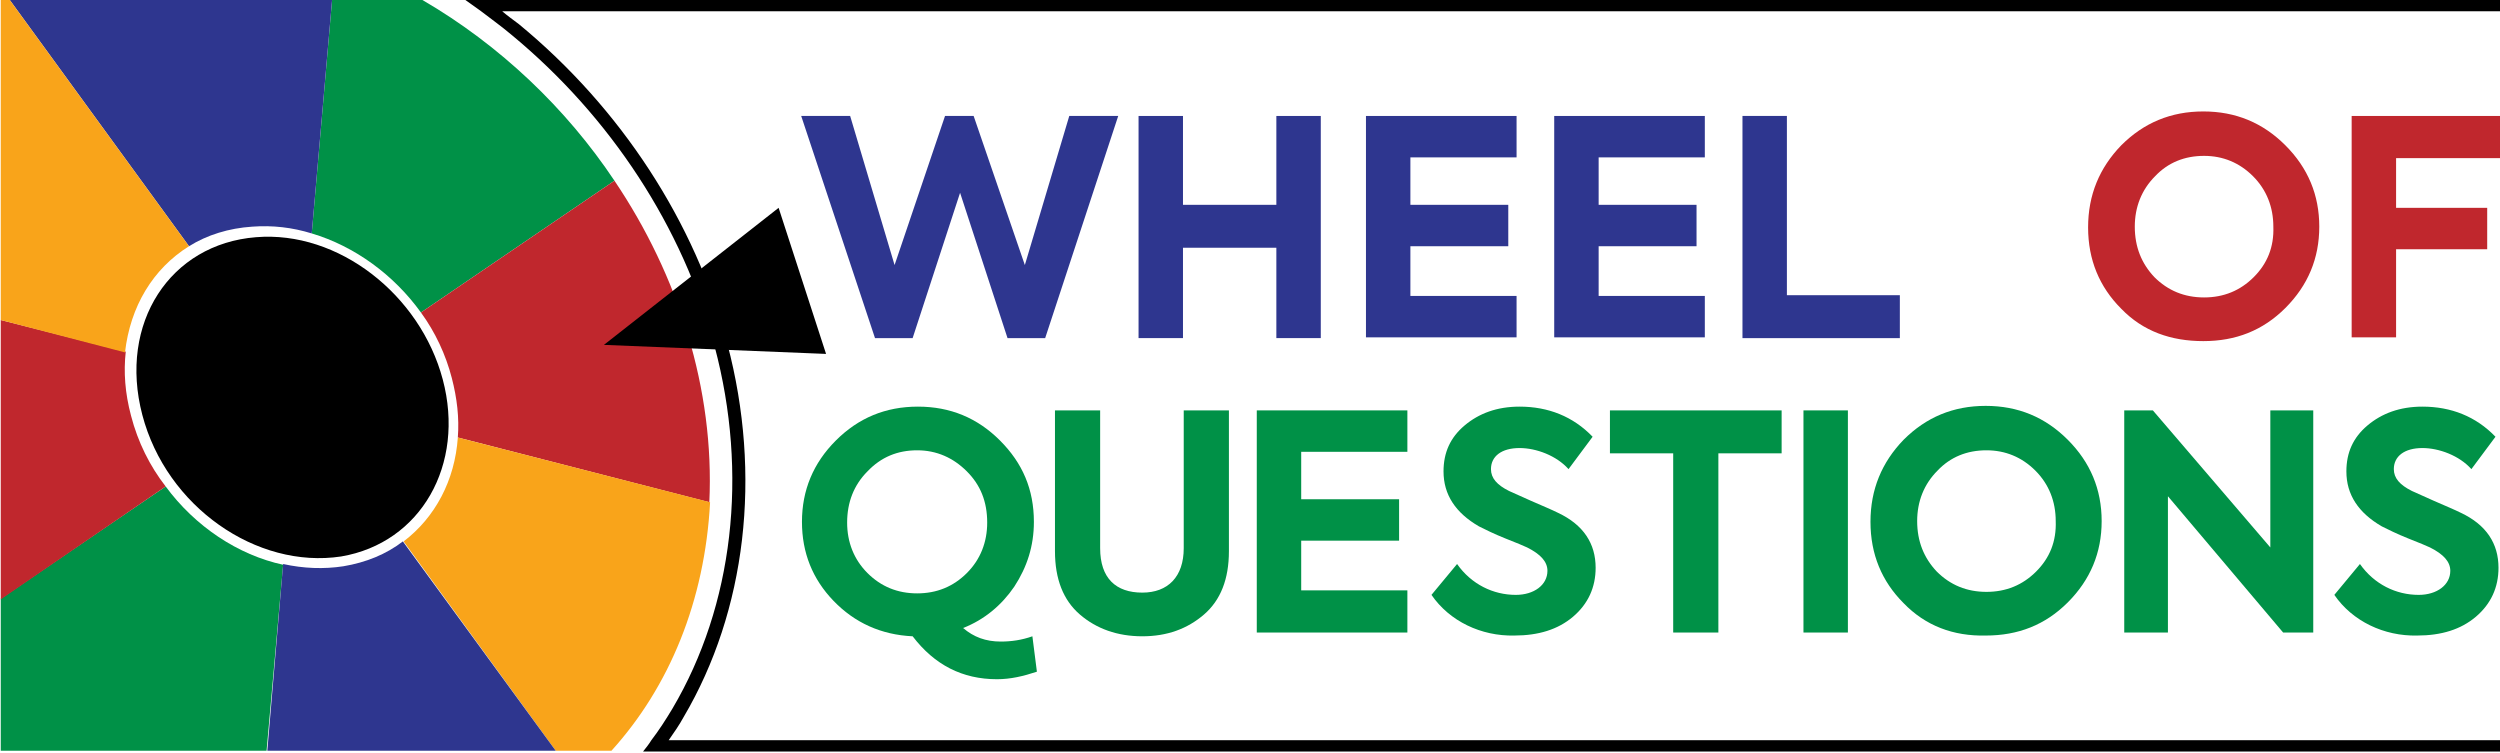 <?xml version="1.0" encoding="utf-8"?>
<!-- Generator: Adobe Illustrator 26.1.0, SVG Export Plug-In . SVG Version: 6.00 Build 0)  -->
<svg version="1.1" id="Layer_1" xmlns="http://www.w3.org/2000/svg" xmlns:xlink="http://www.w3.org/1999/xlink" x="0px" y="0px"
	 viewBox="0 0 332 100" style="enable-background:new 0 0 332 100;" xml:space="preserve">
<style type="text/css">
	.st0{fill:#009147;}
	.st1{fill:#2E368F;}
	.st2{fill:#C0272D;}
	.st3{fill:#F9A41A;}
</style>
<g>
	<g>
		<g>
			<g>
				<path class="st0" d="M55.9,41.5L81.6,24C75.2,14.4,66.4,6,56.1,0h-12l-2.7,31C47.1,32.7,52.3,36.5,55.9,41.5z"/>
				<path class="st1" d="M33.5,30.1c2.7-0.2,5.3,0.1,7.9,0.9l2.7-31H1.3l23.8,32.7C27.5,31.2,30.4,30.3,33.5,30.1z"/>
				<path class="st2" d="M81.6,24L81.6,24L55.9,41.5c1.9,2.6,3.3,5.6,4.1,8.7c0.7,2.7,1,5.3,0.8,7.9l33.4,8.6
					C94.9,51.7,90.1,36.6,81.6,24z"/>
				<path class="st3" d="M60.8,58.1c-0.4,5.7-3,10.6-7.2,13.8l20.2,27.8h7.4c7.7-8.5,12.4-19.9,13.1-33L60.8,58.1z"/>
				<path class="st0" d="M22,64.6L0.1,79.5v20.2h35.3L37.6,75C31.6,73.7,25.9,69.9,22,64.6z"/>
				<path class="st1" d="M45.6,75.2c-2.6,0.4-5.3,0.3-8-0.3l-2.1,24.8h38.3L53.5,71.9C51.3,73.6,48.6,74.7,45.6,75.2z"/>
				<path class="st2" d="M17.4,55.2c-0.8-3-1-5.8-0.7-8.5L0.1,42.5v37.1L22,64.6C19.9,61.9,18.3,58.7,17.4,55.2z"/>
				<path class="st3" d="M25.1,32.7L1.3,0H0.1v42.5l16.5,4.3C17.3,40.7,20.3,35.7,25.1,32.7z"/>
			</g>
			<path d="M58.8,50.4c-3-11.3-13.9-19.8-24.8-18.9c-11.4,0.9-18.3,11.4-15.1,23.6s15.2,20.5,26.4,18.8
				C55.9,72.1,61.8,61.7,58.8,50.4z"/>
		</g>
		<polygon points="80.2,45.8 109.7,47 103.4,27.6 		"/>
		<g>
			<g>
				<path class="st0" d="M137.7,89.2c-1.8,0.6-3.5,1-5.3,1c-4.6,0-8.3-1.9-11.2-5.7c-4.2-0.2-7.7-1.8-10.5-4.7
					c-2.8-2.9-4.2-6.4-4.2-10.5c0-4.2,1.5-7.8,4.5-10.8c3-3,6.6-4.5,10.9-4.5c4.3,0,7.9,1.5,10.9,4.5c3,3,4.5,6.5,4.5,10.8
					c0,3.2-0.9,6-2.6,8.6c-1.7,2.5-4,4.4-6.8,5.5c1.4,1.2,3,1.8,5,1.8c1.4,0,2.8-0.2,4.2-0.7L137.7,89.2z M115.2,76.1
					c1.8,1.8,4,2.7,6.6,2.7c2.6,0,4.8-0.9,6.6-2.7c1.8-1.8,2.7-4.1,2.7-6.7c0-2.8-0.9-5-2.7-6.8c-1.8-1.8-4-2.8-6.6-2.8
					c-2.6,0-4.8,0.9-6.6,2.8c-1.8,1.8-2.7,4.1-2.7,6.8C112.5,72,113.4,74.3,115.2,76.1z"/>
				<path class="st0" d="M140.2,54.5h5.9v18.3c0,4,2.1,5.9,5.6,5.9c3.4,0,5.5-2.1,5.5-5.9V54.5h6v18.7c0,3.7-1.1,6.5-3.3,8.4
					c-2.2,1.9-4.9,2.9-8.2,2.9c-3.3,0-6.1-1-8.3-2.9c-2.2-1.9-3.3-4.7-3.3-8.4V54.5z"/>
				<path class="st0" d="M166.9,84V54.5h20V60h-14.1v6.3h13v5.5h-13v6.6h14.1V84H166.9z"/>
				<path class="st0" d="M190.1,79l3.4-4.1c1.9,2.7,4.8,4.1,7.8,4.1c2.4,0,4.2-1.3,4.2-3.2c0-1.2-0.9-2.2-2.7-3.1
					c-0.4-0.2-1.4-0.6-2.9-1.2c-1.5-0.6-2.7-1.2-3.5-1.6c-3.1-1.8-4.7-4.2-4.7-7.3c0-2.5,0.9-4.5,2.8-6.1c1.9-1.6,4.3-2.5,7.3-2.5
					c3.8,0,7.1,1.3,9.7,4l-3.2,4.3c-1.6-1.8-4.3-2.8-6.5-2.8c-2.4,0-3.8,1.1-3.8,2.8c0,1.2,0.8,2.1,2.4,2.9l2.9,1.3
					c1.6,0.7,2.8,1.2,3.6,1.6c3.4,1.6,5,4.1,5,7.3c0,2.6-1,4.8-3,6.5c-2,1.7-4.6,2.5-7.8,2.5C196.7,84.5,192.5,82.5,190.1,79z"/>
				<path class="st0" d="M222.2,60.2h-8.4v-5.7h22.8v5.7h-8.4V84h-6V60.2z"/>
				<path class="st0" d="M239.5,54.5h5.9V84h-5.9V54.5z"/>
				<path class="st0" d="M252.8,80.1c-2.9-2.9-4.4-6.5-4.4-10.8s1.5-7.9,4.4-10.9c3-3,6.6-4.5,10.9-4.5c4.3,0,7.9,1.5,10.9,4.5
					c3,3,4.5,6.6,4.5,10.8c0,4.2-1.5,7.8-4.5,10.8c-3,3-6.6,4.4-10.9,4.4C259.4,84.5,255.7,83.1,252.8,80.1z M270.3,62.5
					c-1.8-1.8-4-2.7-6.5-2.7c-2.6,0-4.8,0.9-6.5,2.7c-1.8,1.8-2.7,4.1-2.7,6.7c0,2.7,0.9,4.9,2.6,6.7c1.8,1.8,4,2.7,6.6,2.7
					c2.6,0,4.8-0.9,6.6-2.7c1.8-1.8,2.7-4,2.6-6.7C273,66.6,272.1,64.3,270.3,62.5z"/>
				<path class="st0" d="M301.4,54.5h5.8V84h-4l-15.3-18.1V84h-5.8V54.5h3.8l15.6,18.2V54.5z"/>
				<path class="st0" d="M310,79l3.4-4.1c1.9,2.7,4.8,4.1,7.8,4.1c2.4,0,4.2-1.3,4.2-3.2c0-1.2-0.9-2.2-2.7-3.1
					c-0.4-0.2-1.4-0.6-2.9-1.2c-1.5-0.6-2.7-1.2-3.5-1.6c-3.1-1.8-4.7-4.2-4.7-7.3c0-2.5,0.9-4.5,2.8-6.1c1.9-1.6,4.3-2.5,7.3-2.5
					c3.8,0,7.1,1.3,9.7,4l-3.2,4.3c-1.6-1.8-4.3-2.8-6.5-2.8c-2.4,0-3.8,1.1-3.8,2.8c0,1.2,0.8,2.1,2.4,2.9l2.9,1.3
					c1.6,0.7,2.8,1.2,3.6,1.6c3.4,1.6,5,4.1,5,7.3c0,2.6-1,4.8-3,6.5c-2,1.7-4.6,2.5-7.8,2.5C316.6,84.5,312.4,82.5,310,79z"/>
			</g>
			<g>
				<path class="st1" d="M116.2,44.9l-9.8-29.5h6.5l5.9,19.8l6.7-19.8h3.8l6.8,19.8l5.9-19.8h6.5l-9.7,29.5h-5l-6.3-19.3l-6.3,19.3
					H116.2z"/>
				<path class="st1" d="M151.2,44.9V15.4h5.9v11.8h12.4V15.4h5.9v29.5h-5.9v-12h-12.4v12H151.2z"/>
				<path class="st1" d="M181.4,44.9V15.4h20v5.5h-14.1v6.3h13v5.5h-13v6.6h14.1v5.5H181.4z"/>
				<path class="st1" d="M206.4,44.9V15.4h20v5.5h-14.1v6.3h13v5.5h-13v6.6h14.1v5.5H206.4z"/>
				<path class="st1" d="M231.4,44.9V15.4h5.9v23.8h15v5.7H231.4z"/>
				<path class="st2" d="M281.7,41c-2.9-2.9-4.4-6.5-4.4-10.8s1.5-7.9,4.4-10.9c3-3,6.6-4.5,10.9-4.5c4.3,0,7.9,1.5,10.9,4.5
					c3,3,4.5,6.6,4.5,10.8c0,4.2-1.5,7.8-4.5,10.8c-3,3-6.6,4.4-10.9,4.4S284.6,44,281.7,41z M299.2,23.4c-1.8-1.8-4-2.7-6.5-2.7
					c-2.6,0-4.8,0.9-6.5,2.7c-1.8,1.8-2.7,4.1-2.7,6.7c0,2.7,0.9,4.9,2.6,6.7c1.8,1.8,4,2.7,6.6,2.7c2.6,0,4.8-0.9,6.6-2.7
					c1.8-1.8,2.7-4,2.6-6.7C301.9,27.5,301,25.2,299.2,23.4z"/>
				<path class="st2" d="M312.3,44.9V15.4H332V21h-13.8v6.6h12.1v5.5h-12.1v11.7H312.3z"/>
			</g>
		</g>
	</g>
	<path d="M332,1.5H66.7c0.7,0.6,1.4,1.1,2.2,1.7c13.6,11.2,23.4,26.3,27.7,42.5c4.6,17.4,2.5,35.4-5.8,49.5c-0.6,1.1-1.3,2.1-2,3.1
		H332v1.5H85.4c0.4-0.5,0.8-1,1.1-1.5c1-1.3,1.9-2.7,2.8-4.2c8.1-13.7,10.1-31.2,5.6-48.1c-4.2-15.8-13.8-30.5-27-41.4
		c-1.3-1.1-2.7-2.1-4-3.1c-0.7-0.5-1.4-1-2.1-1.5H332V1.5z"/>
</g>
</svg>
